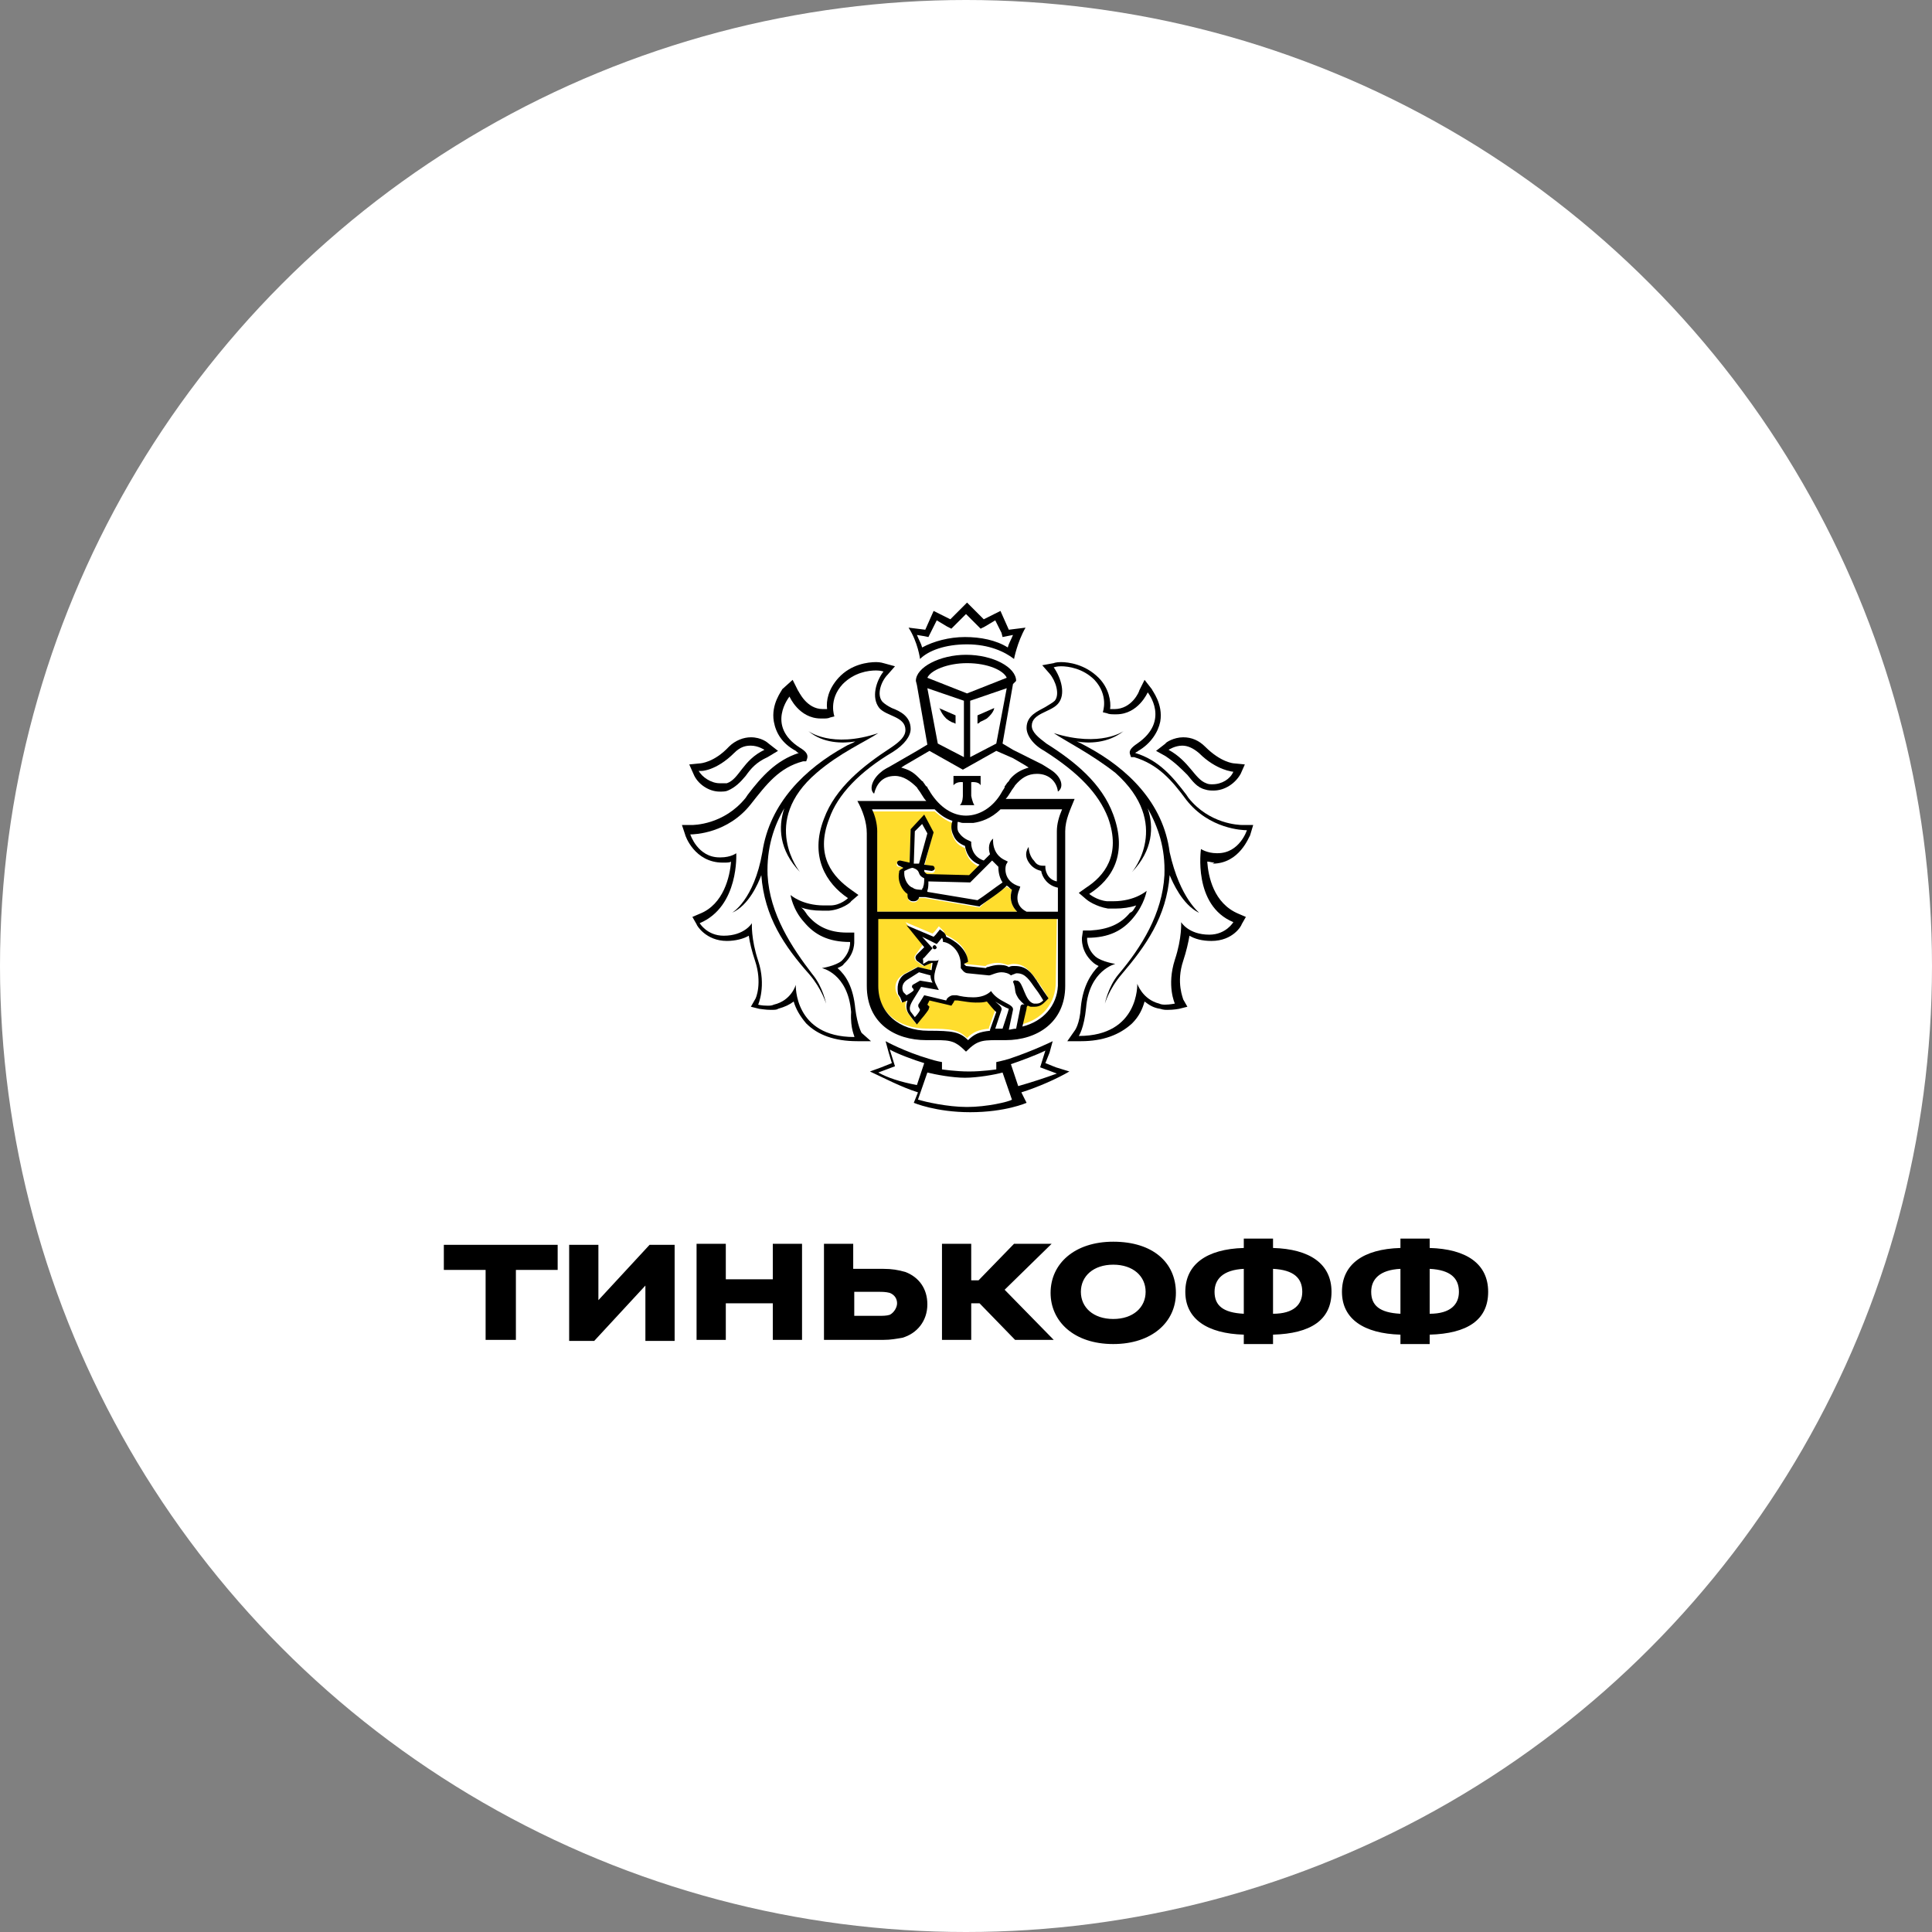 <?xml version="1.0" encoding="utf-8"?>
<!-- Generator: Adobe Illustrator 22.1.0, SVG Export Plug-In . SVG Version: 6.00 Build 0)  -->
<svg version="1.1" id="Layer_1" xmlns="http://www.w3.org/2000/svg" xmlns:xlink="http://www.w3.org/1999/xlink" x="0px" y="0px"
	 viewBox="0 0 185 185" style="enable-background:new 0 0 185 185;" xml:space="preserve">
<rect x="0" y="0" width="185" height="185" fill="#808080" stroke="none"/>
<style type="text/css">
	.st0{fill:#FFFFFF;}
	.st1{fill:#FFDD2D;}
</style>
<circle class="st0" cx="92.5" cy="92.5" r="92.5"/>
<g>
	<path class="st0" d="M120.7,80.3l0.7-2.4l-2.5,0.1c-0.2,0-1.8,0-3.2-1.1c0.1,0,0.2,0,0.4,0c1.5,0,3-0.9,3.6-2.2l1-2.3
		c-1.3,0-2.5-0.2-2.5-0.2s-0.9-0.1-2.1-1.2c-0.8-0.8-1.8-1.2-2.9-1.2c-0.5,0-0.9,0.1-1.2,0.2c0.1-0.2,0.1-0.4,0.2-0.6
		c0.4-2.2-1.1-3.9-1.1-3.9l-1.9-2.3l-1.1,2.7c0,0-0.3,0.7-0.8,0.9c-0.2-0.7-0.6-1.7-1.4-2.5c-1.6-1.6-3.5-1.9-4.5-1.9
		c-0.5,0-0.7,0.1-0.8,0.1l-2.2,0.5c0.1-0.5,0.4-1.4,0.9-2.1l1.2-1.9l-3.2,0.4l-1-2.1l-2,1l-1.8-1.8L90.7,58l-2-1l-1,2.1l-3-0.4
		l1.2,2c0.5,0.7,0.7,1.7,0.9,2.1l-2.1-0.5h-0.1c-0.1,0-0.5-0.1-0.9-0.1c-1,0-2.9,0.3-4.5,1.9C78.4,65,78,66,77.8,66.7
		c-0.6-0.3-0.8-0.9-0.8-0.9l-1.1-2.7L74,65.4c-0.2,0.3-1.4,1.9-1,3.8c0,0.2,0.1,0.4,0.2,0.6c-0.4-0.1-0.7-0.2-1.2-0.2
		c-1,0-2.1,0.5-2.9,1.2C67.9,71.9,67,72,67,72s-1,0.2-2.6,0.2l1,2.3c0.6,1.3,2.1,2.2,3.6,2.2c0.1,0,0.2,0,0.4,0
		c-1.5,1-3,1.1-3.2,1.1l-2.5-0.1l0.7,2.4c0.4,1.2,1.7,3.3,4.1,3.5c-0.3,1.1-0.8,2.3-2.1,2.9l-1.9,0.7l1,1.8c0.6,0.9,2,2.1,3.9,2.1
		c0.4,0,0.8,0,1.2-0.1c0.1,0.5,0.2,0.8,0.4,1.3c0.6,1.7,0.1,2.9,0.1,2.9l-0.9,2l2.1,0.6c0,0,0.7,0.2,1.4,0.2c0.4,0,0.7,0,1-0.1
		c0.3-0.1,0.5-0.1,0.7-0.2c0.3,0.5,0.6,0.9,0.9,1.3c1.3,1.4,3.2,2.1,5.6,2.1l0,0h1.7l-3.6,1.5l2.7,1.3c0.9,0.5,2.1,1,3.3,1.5
		l-0.4,0.9l0.9,0.4c0.1,0,1.9,0.8,4.8,1c0,0,0.7,0,1.1,0c0.4,0,1.1,0,1.1,0c2.9-0.2,4.7-0.9,4.8-1l0.9-0.4l-0.4-0.9
		c1.2-0.5,2.4-1,3.4-1.5l2.6-1.3l-3.6-1.5h1.7c2.4,0,4.3-0.7,5.6-2.1c0.4-0.4,0.7-0.8,0.9-1.3c0.2,0.1,0.5,0.2,0.7,0.2
		c0.3,0.1,0.7,0.1,1,0.1c0.7,0,1.4-0.2,1.4-0.2l2.1-0.6l-0.9-1.9c0-0.1-0.6-1.2,0.1-3c0.2-0.5,0.3-0.8,0.4-1.3
		c0.4,0.1,0.8,0.1,1.2,0.1c2.4,0,3.6-1.7,3.9-2.1l1-1.8l-1.9-0.7c-1.3-0.6-1.9-1.8-2.1-2.9C119,83.5,120.4,81.5,120.7,80.3z
		 M87.1,63.6L87.1,63.6L87.1,63.6L87.1,63.6z"/>
	<path class="st0" d="M92.6,63.5c-2,0-3.5,0.7-3.8,1.4l3.8,1.5l3.8-1.5C96.1,64.2,94.6,63.5,92.6,63.5z"/>
	<path class="st0" d="M92.6,103.2L92.6,103.2L92.6,103.2L92.6,103.2L92.6,103.2c-1.3,0-3-0.3-3.7-0.5l-0.9,2.6
		c0.7,0.2,2.8,0.7,4.7,0.7c1.9,0,4-0.5,4.7-0.7l-0.9-2.6C95.5,103,93.8,103.2,92.6,103.2z"/>
	<path class="st0" d="M99.9,100.6c-0.7,0.4-2.3,1-3.3,1.3l0.7,2.1c1.4-0.4,2.6-0.8,3.6-1.3l-1.6-0.6L99.9,100.6z"/>
	<path class="st0" d="M85.2,100.6l0.5,1.6l-1.6,0.6c1,0.5,2.1,0.9,3.6,1.3l0.7-2.1C87.5,101.7,86,101,85.2,100.6z"/>
	<path class="st0" d="M92.6,61.1c1.5,0,3,0.4,4.1,1c0.1-0.4,0.3-0.7,0.5-1.2h-0.5L96.2,61l-0.2-0.4l-0.6-1.2l-1,0.6l-0.4,0.2
		l-0.3-0.3l-1.1-1.1l-1.1,1.1l-0.5,0.2l-0.4-0.2l-1-0.6l-0.6,1.2l-0.2,0.4l-0.5-0.1L88,60.7c0.2,0.5,0.4,0.8,0.5,1.2
		C89.6,61.4,91.1,61.1,92.6,61.1z"/>
	<path class="st0" d="M115.5,75c0.2,0.1,0.4,0.1,0.6,0.1c0.8,0,1.7-0.6,2-1.2c0,0-1.6-0.1-3.3-1.8c-0.6-0.6-1.1-0.7-1.6-0.7
		c-0.7,0-1.3,0.4-1.3,0.4C114,72.9,114.4,74.6,115.5,75z"/>
	<path class="st0" d="M68.9,75.1c0.2,0,0.4,0,0.6-0.1c1.1-0.4,1.6-2.1,3.6-3.2c0,0-0.6-0.4-1.3-0.4c-0.5,0-1,0.2-1.6,0.7
		C68.6,73.9,67,74,67,74C67.4,74.6,68.1,75.1,68.9,75.1z"/>
	<path class="st0" d="M116.1,81.9L116.1,81.9c2.2,0,2.9-2.2,2.9-2.2l0,0c-0.4,0-3.6-0.1-5.8-2.9c-1.5-1.9-2.7-3.5-5-4.1h-0.3
		l-0.1-0.3c-0.1-0.4,0.2-0.7,0.7-1c3.3-2.1,1-4.9,1-4.9s-0.9,2.1-3,2.1c-0.1,0-0.1,0-0.2,0c-0.3,0-0.5,0-0.7-0.1l-0.4-0.1
		c0,0,0.6-1.6-0.8-3.1c-1.1-1.1-2.4-1.3-3.2-1.3c-0.4,0-0.7,0.1-0.7,0.1c0.7,0.9,1.2,2.5,0.4,3.5c-0.7,0.8-2.5,0.8-2.5,2.1
		c0,0.6,0.5,1.1,1.4,1.7c2.6,1.7,5.3,3.8,6.4,6.8c1.4,3.6-0.2,6.2-2.3,7.6c0,0,0.7,0.7,1.7,0.7c0.2,0,0.4,0,0.6,0c2.1,0,3.2-1,3.2-1
		s-0.2,1.4-1.3,2.6c-1,1.2-2.3,1.9-4.4,1.9c0,0-0.1,0.9,0.8,1.8c0.6,0.5,1.9,0.7,1.9,0.7s-2.5,0.5-2.8,4.2c-0.2,2-0.7,2.7-0.7,2.7
		l0,0c5.8,0,5.6-5,5.6-5s0.4,1.5,2.1,1.9c0.2,0.1,0.4,0.1,0.6,0.1c0.6,0,0.9-0.1,0.9-0.1s-0.8-1.8,0-4.2c0.7-2.1,0.6-3.6,0.6-3.6
		s0.7,1.2,2.7,1.2l0,0c1.6,0,2.3-1.2,2.3-1.2c-3.8-1.6-3.5-6.7-3.5-6.7S115.1,81.9,116.1,81.9z M114.9,87.4
		c-1.6-0.7-2.5-2.8-2.8-3.6c-0.3,4-2.2,6.8-4.6,9.5c-1.2,1.4-1.6,2.8-1.6,2.8s0.2-1.6,1.3-2.8c2.1-2.6,4.2-5.8,4.4-9.5
		c0.1-2.6-0.6-4.7-1.6-6.4c0.6,1.8,0.5,4-1.5,6.1c0,0,3.9-4.8-1.6-9.5c-2.2-1.9-4.7-3-5.9-3.8c4.5,1.5,6.7-0.2,6.7-0.2
		c-1.4,1.2-3.3,1.2-4.5,1c0.3,0.2,0.7,0.3,1,0.5c3.8,2.1,7.2,5.4,7.9,10.1l0,0C113,86.1,114.9,87.4,114.9,87.4z"/>
	<path class="st0" d="M78.5,92.5c0,0,1.3-0.2,1.9-0.7c0.9-0.8,0.8-1.8,0.8-1.8c-2.1,0-3.4-0.7-4.4-1.9c-1.1-1.3-1.3-2.6-1.3-2.6
		s1.1,1,3.2,1c0.2,0,0.4,0,0.6,0c1-0.1,1.7-0.7,1.7-0.7c-2.2-1.4-3.7-3.8-2.3-7.6c1.1-3,3.7-5.1,6.4-6.8c0.8-0.6,1.4-1.1,1.4-1.7
		c0-1.2-1.8-1.3-2.5-2.1c-0.8-0.9-0.3-2.5,0.4-3.5c0,0-0.3-0.1-0.7-0.1c-0.7,0-2.1,0.2-3.2,1.3c-1.4,1.5-0.8,3.1-0.8,3.1l-0.4,0.1
		c-0.2,0.1-0.5,0.1-0.7,0.1c-0.1,0-0.1,0-0.2,0c-2.1,0-3-2.1-3-2.1s-2.2,2.7,1,4.9c0.6,0.4,0.8,0.7,0.7,1L77,72.7h-0.3
		c-2.3,0.7-3.6,2.2-5,4.1c-2.2,2.8-5.4,2.9-5.8,2.9l0,0c0,0,0.7,2.2,2.8,2.2h0.1c0.9,0,1.5-0.4,1.5-0.4s0.4,5.1-3.5,6.7
		c0,0,0.7,1.2,2.3,1.2l0,0c2,0,2.7-1.2,2.7-1.2s-0.1,1.5,0.6,3.6c0.8,2.5,0,4.2,0,4.2s0.5,0.1,0.9,0.1c0.2,0,0.4,0,0.6-0.1
		c1.6-0.4,2.1-1.9,2.1-1.9s-0.2,5,5.6,5l0,0c0,0-0.5-0.7-0.7-2.7C81,93,78.5,92.5,78.5,92.5z M77.5,93.3c-2.3-2.7-4.3-5.5-4.6-9.5
		c-0.3,0.7-1.2,2.8-2.8,3.6c0,0,2-1.2,2.9-5.8l0,0c0.6-4.7,4-8,7.9-10.1c0.4-0.2,0.7-0.4,1-0.5c-1.1,0.2-3,0.2-4.5-1
		c0,0,2.2,1.6,6.7,0.2c-1.2,0.8-3.6,2-5.9,3.8c-5.5,4.9-1.6,9.5-1.6,9.5c-2-2.1-2.1-4.3-1.5-6.1c-1,1.8-1.7,3.8-1.6,6.4
		c0.2,3.7,2.2,6.9,4.4,9.5c1,1.2,1.3,2.8,1.3,2.8S78.8,94.7,77.5,93.3z"/>
	<path class="st0" d="M88.3,74.5c0.1,0.1,0.2,0.2,0.3,0.3c0,0,0,0.1,0.1,0.1c0.1,0.1,0.2,0.2,0.3,0.4c0,0,0,0.1,0.1,0.1
		c0.1,0.2,0.2,0.3,0.3,0.5c0.8,1.4,2.1,2.2,3.4,2.2c1.2,0,2.5-0.8,3.4-2.2c0.1-0.2,0.2-0.3,0.3-0.5c0,0,0,0,0-0.1
		c0.1-0.1,0.2-0.3,0.3-0.4c0,0,0-0.1,0.1-0.1c0.1-0.1,0.2-0.2,0.3-0.4l0,0c0.5-0.5,0.9-0.7,1.6-0.9l-0.3-0.2l0,0l-1.2-0.7l-1.3-0.7
		l-3.2,1.8l0,0l0,0l-3.2-1.8l-1.2,0.7L87,73.2l0,0l-0.3,0.2C87.3,73.6,87.8,74,88.3,74.5C88.3,74.4,88.3,74.5,88.3,74.5z M91.3,74.3
		h1.4h1.4v0.9c-0.3-0.4-0.9-0.3-0.9-0.3v1.3c0,0,0,0.7,0.3,0.9h-0.7h-0.7c0.3-0.3,0.3-0.9,0.3-0.9v-1.3c0,0-0.7-0.1-0.9,0.3v-0.9
		H91.3z"/>
	<path class="st0" d="M92.3,72.5v-5.4l-3.5-1.2l0.9,5.2L92.3,72.5z M91.6,68.4v0.8l-0.2-0.1c0,0-0.3-0.1-0.7-0.4
		c-0.7-0.6-0.7-1-0.7-1L91.6,68.4z"/>
	<path class="st0" d="M95.4,71.2l0.9-5.2l-3.5,1.2v5.4L95.4,71.2z M93.6,68.4l1.6-0.7c0,0,0,0.5-0.7,1c-0.5,0.4-0.7,0.4-0.7,0.4
		l-0.2,0.1V68.4L93.6,68.4z"/>
	<path class="st0" d="M87.4,85.1c0.4,0.1,0.7,0.2,0.9,0.2v-0.1c0-0.1,0-0.1,0.1-0.2c0.1-0.3,0.1-0.7,0.1-0.8
		c-0.2-0.1-0.4-0.3-0.5-0.5c-0.1-0.3-0.3-0.4-0.6-0.4c-0.4,0-0.7,0.2-0.8,0.3C86.4,84.3,87,84.9,87.4,85.1z"/>
	<path class="st0" d="M95,82.2c-0.7,0.7-1.9,2-2,2L93,84.3l-4-0.1c0,0.4-0.1,0.7-0.1,0.9v0.1l4.8,0.8c0.5-0.4,1.9-1.3,2.4-1.7
		c-0.4-0.6-0.5-1.2-0.4-1.7C95.4,82.6,95.2,82.4,95,82.2z"/>
	<path class="st0" d="M95.6,77.5c-0.9,0.9-1.8,1.2-2.6,1.3c-0.2,0-0.3,0-0.5,0l0,0l0,0c-0.2,0-0.3,0-0.5,0c-0.1,0-0.3,0-0.5-0.1
		c-0.1,0.2-0.1,0.7,0.1,1s0.5,0.7,1,0.8l0.2,0.1v0.2c0,0.1,0,1.2,1.3,1.5c0.2-0.2,0.4-0.4,0.6-0.6c-0.3-0.6-0.1-1.2,0.3-1.5
		c0,0.1-0.2,1.6,1,2.1l0.2,0.1l-0.1,0.2c0,0.1-0.5,1.5,1,2.1l0.3,0.1l-0.1,0.3c0,0.1-0.7,1.4,0.7,2.1h3v-2.3c-1-0.1-1.5-0.9-1.6-1.6
		c-0.5-0.1-0.8-0.3-1.1-0.7c-0.7-0.8-0.1-1.6-0.1-1.6s0,0.8,0.5,1.3c0.3,0.3,0.6,0.4,0.9,0.5h0.2v0.2c0,0.1,0.1,1.1,1.1,1.3v-4.8
		c0-0.7,0.2-1.5,0.5-2.1H95.6L95.6,77.5z"/>
	<path class="st0" d="M87.6,79.6l-0.1,3.1l0.4,0.1l0.8-2.9l-0.5-0.9L87.6,79.6z"/>
	<path class="st0" d="M97,93.6C97.1,93.6,97.1,93.6,97,93.6c0.7,0.2,0.7,2.1,1.7,2.2c0.1,0,0.2,0,0.3,0c0.3,0,0.5-0.1,0.6-0.3
		c0,0-0.5-0.7-0.8-1.2C98.2,93.7,97.8,93,97,93c0,0,0,0-0.1,0c-0.3,0-0.5,0.2-0.5,0.2c-0.4-0.2-0.7-0.3-0.9-0.3
		c-0.6,0-0.9,0.3-1.2,0.3l0,0l-2-0.2c-0.3,0-0.6-0.4-0.7-0.5v-0.1c0-0.1,0-0.1,0-0.2C91.6,90.6,90.4,90,90,90c0,0,0.1-0.3-0.1-0.4
		l-0.5,0.6L88,89.5l1,1.1l-0.7,0.8c-0.1,0.1-0.1,0.3-0.1,0.3l0.4,0.3l0.5-0.3h0.1c0.1,0,0.3,0,0.5,0s0.4,0,0.4-0.2
		c-0.1,0.6-0.6,1.6-0.3,2.4l0.3,0.6l-1.7-0.3l-0.8,1.3c-0.3,0.5-0.3,0.9-0.1,1.2l0.3,0.4c0,0,0.4-0.5,0.6-0.7l-0.1-0.2
		c-0.1-0.1-0.1-0.3,0-0.4l0.5-0.8l2.1,0.5l0.1-0.2c0.1-0.2,0.4-0.3,0.6-0.3c0.1,0,0.2,0,0.3,0c0.4,0.1,1,0.2,1.6,0.2
		c0.7,0,1.3-0.1,1.7-0.6c0.7,1.1,2.2,1.2,2.1,1.8l-0.4,1.9c0.3,0,0.5,0,0.7-0.1l0.4-2c0-0.2,0.1-0.5,0.1-0.5
		c-0.2-0.2-0.5-0.5-0.7-0.8c-0.3-0.5-0.1-0.7-0.4-1.4C96.8,93.8,96.8,93.6,97,93.6z M89.4,90.9c-0.1,0-0.2-0.1-0.2-0.2
		c0-0.1,0.1-0.2,0.2-0.2c0.1,0,0.2,0.1,0.2,0.2C89.6,90.8,89.5,90.9,89.4,90.9z"/>
	<path class="st0" d="M86.7,95.4c0,0,0.7-0.3,0.7-0.5l-0.1-0.3c-0.1-0.2-0.1-0.3,0.1-0.4l0.7-0.5l1.2,0.2c0,0-0.2-0.3-0.2-0.7
		l-1.1-0.3L87,93.7c-0.5,0.4-0.5,0.9-0.4,1.2L86.7,95.4z"/>
	<path class="st0" d="M95.2,98.5c0.2,0,0.5,0,0.7,0c0,0,0.7-1.8,0.7-1.9c-0.4-0.2-1-0.6-1.3-0.7c0.2,0.3,0.7,0.6,0.6,0.8L95.2,98.5z
		"/>
	<path class="st1" d="M101.2,87.8H84v6.4c0,2.6,1.9,4.3,4.8,4.3c2.3,0,3,0.1,3.8,0.9c0.6-0.6,1.1-0.8,2.1-0.9v-0.1l0.6-1.7l-0.9-1
		c-0.4,0.1-0.7,0.1-1.1,0.1c-0.5,0-1.1-0.1-1.7-0.2c-0.1,0-0.1,0-0.2,0c-0.1,0-0.1,0-0.1,0l-0.2,0.2l-0.2,0.3h-0.4l-1.7-0.4
		l-0.2,0.4l0,0l0.2,0.2l-0.1,0.3c-0.1,0.4-0.6,0.8-0.7,0.9L87.7,98l-0.4-0.5l-0.3-0.4c-0.3-0.4-0.4-0.8-0.2-1.4l0,0l-0.5,0.3
		l-0.2-0.5l-0.2-0.3c-0.3-0.6-0.2-1.4,0.6-1.9l1.3-0.7l1.3,0.3c0-0.1,0.1-0.6,0.1-0.7h-0.1l-0.7,0.3l-0.7-0.5c0,0-0.3-0.3,0-0.6
		l0.7-1l-1.7-2.1l2.6,1.1l0.2-0.2l0.4-0.5l0.4,0.4c0.1,0.1,0.2,0.3,0.2,0.4c0.7,0.3,2.1,1.1,2.1,2.4l-0.4,0.2l0,0
		c0.1,0.1,0.2,0.2,0.2,0.2l1.9,0.2c0.1,0,0.1,0,0.2-0.1c0.3-0.1,0.6-0.2,1-0.2c0.4,0,0.7,0.1,1,0.2c0.1,0,0.3-0.1,0.5-0.1h0.1
		c1,0,1.5,0.7,2,1.3c0.1,0.1,0.1,0.2,0.2,0.3c0.4,0.5,0.8,1.2,0.8,1.2l0.2,0.3l-0.3,0.3c-0.2,0.2-0.5,0.5-1,0.5c-0.1,0-0.2,0-0.4,0
		c-0.1,0-0.2-0.1-0.3-0.1c0,0.1,0,0.2-0.1,0.3l-0.4,1.7c2-0.5,3.3-2,3.3-4.1L101.2,87.8z"/>
	<path class="st1" d="M84,87.3h13.4c-0.7-0.7-0.7-1.6-0.5-2.1c-0.2-0.1-0.4-0.2-0.5-0.3c-0.6,0.4-2.1,1.5-2.5,1.9l-0.1,0.1l-5.2-0.9
		h-0.1c-0.1,0-0.3,0-0.5,0c-0.1,0.3-0.3,0.4-0.5,0.4h-0.1c-0.1,0-0.3-0.1-0.4-0.2C87,86,87,85.8,87,85.7v-0.1
		c-0.6-0.4-1-1.2-0.8-2.1v-0.1l0.1-0.1c0,0,0.1-0.1,0.3-0.2L86.1,83c-0.2,0-0.3-0.2-0.2-0.3c0-0.2,0.2-0.3,0.3-0.2l0.9,0.2l0.1-3.2
		l1.3-1.4l0.8,1.8L88.5,83l0.8,0.1c0.2,0,0.3,0.2,0.2,0.3c0,0.1-0.1,0.2-0.3,0.2l0,0l-0.7-0.1c0,0,0,0,0,0.1
		c0.1,0.2,0.2,0.3,0.3,0.3l4,0.1c0.2-0.2,0.6-0.6,1-1c-1-0.4-1.3-1.2-1.4-1.8c-0.6-0.2-0.9-0.6-1.1-1c-0.3-0.6-0.2-1.1-0.1-1.4
		c-0.6-0.2-1.1-0.6-1.7-1.1h-6c0.3,0.7,0.5,1.4,0.5,2.1L84,87.3L84,87.3z"/>
	<path d="M89.5,90.5c-0.1,0-0.2,0.1-0.2,0.2c0,0.1,0.1,0.2,0.2,0.2c0.1,0,0.2-0.1,0.2-0.2C89.6,90.6,89.6,90.5,89.5,90.5z"/>
	<path d="M101.1,102.2l-1-0.4l0.4-1l0.3-1.1c0,0-1.8,0.9-4.2,1.7c-0.7,0.2-1.2,0.3-1.2,0.3v0.7c0,0-1.3,0.2-2.6,0.2l0,0l0,0l0,0l0,0
		c-1.3,0-2.6-0.2-2.6-0.2v-0.7c0,0-0.6-0.1-1.2-0.3c-2.4-0.7-4.2-1.7-4.2-1.7l0.3,1.1l0.3,1l-1,0.4l-1.1,0.4c1.3,0.6,3,1.5,4.6,2
		l-0.4,1c0,0,2.1,0.9,5.4,0.9l0,0l0,0l0,0l0,0l0,0l0,0c3.4,0,5.4-0.9,5.4-0.9l-0.5-1c1.6-0.5,3.4-1.3,4.6-2L101.1,102.2z
		 M84.1,102.7l1.6-0.6l-0.5-1.6c0.7,0.4,2.3,1,3.3,1.3l-0.7,2.1C86.2,103.6,85,103.2,84.1,102.7z M92.6,106c-1.9,0-4-0.5-4.7-0.7
		l0.9-2.6c0.8,0.2,2.4,0.5,3.6,0.5l0,0l0,0l0,0l0,0c1.2,0,2.9-0.3,3.6-0.5l0.9,2.6C96.6,105.5,94.5,106,92.6,106z M97.5,104
		l-0.7-2.1c0.9-0.3,2.5-0.9,3.3-1.3l-0.5,1.6l1.6,0.6C100.1,103.2,98.9,103.6,97.5,104z"/>
	<path d="M92.6,61.7c2.1,0,3.6,0.7,4.5,1.4c0,0,0.3-1.6,1.1-3l-1.6,0.2l-0.8-1.8l-1.6,0.8l-1.6-1.6L91,59.3l-1.6-0.8l-0.8,1.8
		L87,60.1c0.9,1.4,1.1,3,1.1,3C88.9,62.3,90.5,61.7,92.6,61.7z M88.4,60.9l0.5,0.1l0.2-0.4l0.6-1.2l1,0.6l0.4,0.2l0.3-0.3l1.1-1.1
		l1.1,1.1l0.3,0.3l0.4-0.2l1-0.6l0.6,1.2L96,61l0.5-0.1l0.5-0.1c-0.2,0.5-0.4,0.8-0.5,1.2c-1.1-0.7-2.6-1-4.1-1s-3,0.4-4.1,1
		c-0.1-0.4-0.3-0.7-0.5-1.2L88.4,60.9z"/>
	<path d="M116.1,82.7c2.6,0,3.5-2.6,3.6-2.7L120,79H119l0,0c-0.4,0-3.2-0.1-5.2-2.6l-0.2-0.3c-1.3-1.7-2.6-3.3-4.9-4
		c0.1-0.1,0.2-0.1,0.3-0.2c1.2-0.7,1.9-1.8,2.1-2.8c0.3-1.7-0.8-3-0.8-3.1l-0.7-0.9l-0.5,1c0,0.1-0.7,1.8-2.4,1.8h-0.1
		c-0.1,0-0.2,0-0.3,0c0.1-0.7-0.1-2-1.1-3c-1.3-1.3-2.9-1.5-3.6-1.5c-0.5,0-0.7,0.1-0.7,0.1l-1.1,0.2l0.7,0.8c0.6,0.7,1,2,0.5,2.6
		c-0.2,0.2-0.6,0.4-0.9,0.6c-0.7,0.4-1.8,0.8-1.8,2c0,0.7,0.6,1.6,1.7,2.2c3.3,2.1,5.2,4.1,6.1,6.4c1.3,3.6-0.4,5.6-2.1,6.7
		l-0.7,0.5l0.7,0.6c0.1,0.1,0.9,0.7,2.1,0.9c0.2,0,0.5,0,0.7,0c0.7,0,1.4-0.1,2-0.3c-0.2,0.3-0.3,0.6-0.6,0.7
		c-0.9,1.1-2.1,1.6-3.8,1.7h-0.7l-0.1,0.7c0,0.1-0.1,1.3,1,2.3c0.2,0.2,0.4,0.3,0.6,0.4c-0.7,0.7-1.5,1.9-1.7,3.9
		c-0.1,1.7-0.6,2.3-0.6,2.3l-0.7,1h1.3c2.1,0,3.7-0.6,4.9-1.7c0.7-0.7,1-1.4,1.2-2.1c0.4,0.3,0.8,0.6,1.5,0.7
		c0.3,0.1,0.5,0.1,0.7,0.1c0.6,0,1.1-0.1,1.1-0.1l0.8-0.2l-0.4-0.7c0-0.1-0.7-1.6,0-3.7c0.3-0.9,0.5-1.8,0.6-2.4
		c0.5,0.3,1.2,0.5,2.1,0.5c2.1,0,2.9-1.5,2.9-1.6l0.4-0.7l-0.7-0.3c-2.4-1-2.9-3.6-3-5c0.2,0,0.5,0.1,0.7,0.1L116.1,82.7L116.1,82.7
		z M118.1,88.3c0,0-0.7,1.2-2.3,1.2l0,0c-2,0-2.7-1.2-2.7-1.2s0.1,1.5-0.6,3.6c-0.8,2.5,0,4.2,0,4.2s-0.5,0.1-0.9,0.1
		c-0.2,0-0.4,0-0.6-0.1c-1.6-0.4-2.1-1.9-2.1-1.9s0.2,5-5.6,5l0,0c0,0,0.5-0.7,0.7-2.7c0.3-3.6,2.8-4.2,2.8-4.2s-1.3-0.2-1.9-0.7
		c-0.9-0.8-0.8-1.8-0.8-1.8c2.1,0,3.4-0.7,4.4-1.9c1.1-1.3,1.3-2.6,1.3-2.6s-1.1,1-3.2,1c-0.2,0-0.4,0-0.6,0c-1-0.1-1.7-0.7-1.7-0.7
		c2.2-1.4,3.7-3.8,2.3-7.6c-1.1-3-3.7-5.1-6.4-6.8c-0.8-0.6-1.4-1.1-1.4-1.7c0-1.2,1.8-1.3,2.5-2.1c0.8-0.9,0.3-2.5-0.4-3.5
		c0,0,0.3-0.1,0.7-0.1c0.7,0,2.1,0.2,3.2,1.3c1.4,1.5,0.8,3.1,0.8,3.1l0.4,0.1c0.2,0.1,0.5,0.1,0.7,0.1c0.1,0,0.1,0,0.2,0
		c2.1,0,3-2.1,3-2.1s2.2,2.7-1,4.9c-0.6,0.4-0.8,0.7-0.7,1l0.1,0.3h0.3c2.3,0.7,3.6,2.2,5,4.1c2.2,2.8,5.4,2.9,5.8,2.9l0,0
		c0,0-0.7,2.2-2.8,2.2h-0.1c-0.9,0-1.5-0.4-1.5-0.4S114.2,86.7,118.1,88.3z"/>
	<path d="M111.6,72.4c0.9,0.6,1.5,1.2,2.1,1.8c0.5,0.6,0.9,1.2,1.7,1.4c0.3,0.1,0.6,0.1,0.8,0.1c1.1,0,2.1-0.7,2.6-1.6l0.4-0.9
		l-1-0.1c-0.1,0-1.3-0.1-2.8-1.6c-0.6-0.6-1.3-0.9-2.1-0.9c-0.9,0-1.7,0.5-1.7,0.6l-0.9,0.7L111.6,72.4z M113.2,71.4
		c0.5,0,1,0.2,1.6,0.7c1.7,1.7,3.3,1.8,3.3,1.8c-0.3,0.7-1.1,1.2-2,1.2c-0.2,0-0.4,0-0.6-0.1c-1.1-0.4-1.6-2.1-3.6-3.2
		C111.9,71.8,112.5,71.4,113.2,71.4z"/>
	<path d="M112,81.6L112,81.6c-0.6-4.7-4-8-7.9-10.1c-0.4-0.2-0.7-0.4-1-0.5c1.1,0.2,3,0.2,4.5-1c0,0-2.2,1.6-6.7,0.2
		c1.2,0.8,3.6,2,5.9,3.8c5.5,4.9,1.6,9.5,1.6,9.5c2-2.1,2.1-4.3,1.5-6.1c1,1.8,1.7,3.8,1.6,6.4c-0.2,3.7-2.2,6.9-4.4,9.5
		c-1,1.2-1.3,2.8-1.3,2.8s0.4-1.4,1.6-2.8c2.3-2.7,4.3-5.5,4.6-9.5c0.3,0.7,1.2,2.8,2.8,3.6C114.9,87.4,113,86.1,112,81.6z"/>
	<path d="M82.5,98.9c0,0-0.4-0.7-0.6-2.3c-0.2-2.1-0.9-3.2-1.7-3.9c0.2-0.1,0.5-0.2,0.6-0.4c1.1-1,1-2.1,1-2.3v-0.7h-0.7
		c-1.7,0-2.9-0.6-3.8-1.7c-0.2-0.3-0.4-0.6-0.6-0.7c0.6,0.2,1.2,0.3,2,0.3c0.2,0,0.5,0,0.7,0c1.2-0.1,2.1-0.8,2.1-0.9l0.7-0.6
		l-0.7-0.5C79.8,84,78,82,79.4,78.4c0.8-2.3,2.9-4.5,6.1-6.4c1.1-0.7,1.7-1.5,1.7-2.2c0-1.2-1-1.7-1.8-2c-0.4-0.2-0.7-0.4-0.9-0.6
		c-0.6-0.7-0.1-2,0.5-2.6l0.7-0.8l-1.1-0.3c0,0-0.3-0.1-0.7-0.1c-0.8,0-2.4,0.2-3.6,1.5c-1,1.1-1.2,2.2-1.1,3c-0.1,0-0.2,0-0.3,0
		h-0.1c-1.6,0-2.3-1.7-2.4-1.8l-0.5-1L74.9,66c0,0.1-1.1,1.4-0.8,3.1c0.2,1.1,0.8,2.1,2.1,2.8c0.1,0.1,0.2,0.2,0.3,0.2
		c-2.2,0.7-3.6,2.3-4.9,4l-0.2,0.3c-2.1,2.6-5,2.6-5.2,2.6h-0.9l0.3,0.9c0,0.1,0.9,2.7,3.6,2.7h0.1c0.3,0,0.6,0,0.7-0.1
		c-0.1,1.4-0.7,4.1-3,5l-0.7,0.3l0.4,0.7c0,0.1,0.9,1.6,2.9,1.6c0.8,0,1.6-0.2,2.1-0.5c0.1,0.7,0.3,1.5,0.6,2.4
		c0.7,2.1,0.1,3.6,0,3.7l-0.4,0.7l0.8,0.2c0.1,0,0.6,0.1,1.1,0.1c0.3,0,0.6,0,0.7-0.1c0.7-0.2,1.1-0.4,1.5-0.7
		c0.2,0.7,0.6,1.4,1.2,2.1c1.1,1.1,2.7,1.7,4.9,1.7h1.3L82.5,98.9z M81.8,99.3c-5.8,0-5.6-5-5.6-5s-0.4,1.5-2.1,1.9
		c-0.2,0.1-0.4,0.1-0.6,0.1c-0.6,0-0.9-0.1-0.9-0.1s0.8-1.8,0-4.2c-0.7-2.1-0.6-3.6-0.6-3.6s-0.7,1.2-2.7,1.2l0,0
		c-1.6,0-2.3-1.2-2.3-1.2c3.8-1.6,3.5-6.7,3.5-6.7s-0.5,0.4-1.5,0.4h-0.1c-2.1,0-2.8-2.2-2.8-2.2l0,0c0.4,0,3.6-0.1,5.8-2.9
		c1.5-1.9,2.7-3.5,5-4.1h0.3l0.1-0.3c0.1-0.4-0.2-0.7-0.7-1c-3.3-2.1-1-4.9-1-4.9s0.9,2.1,3,2.1c0.1,0,0.1,0,0.2,0
		c0.3,0,0.5,0,0.7-0.1l0.4-0.1c0,0-0.6-1.6,0.8-3.1c1.1-1.1,2.4-1.3,3.2-1.3c0.4,0,0.7,0.1,0.7,0.1c-0.7,0.9-1.2,2.5-0.4,3.5
		c0.7,0.8,2.5,0.8,2.5,2.1c0,0.6-0.5,1.1-1.4,1.7c-2.6,1.7-5.3,3.8-6.4,6.8c-1.4,3.6,0.2,6.2,2.3,7.6c0,0-0.7,0.7-1.7,0.7
		c-0.2,0-0.4,0-0.6,0c-2.1,0-3.2-1-3.2-1s0.2,1.4,1.3,2.6c1,1.2,2.3,1.9,4.4,1.9c0,0,0.1,0.9-0.8,1.8c-0.6,0.5-1.9,0.7-1.9,0.7
		s2.5,0.5,2.8,4.2C81.4,98.6,81.9,99.3,81.8,99.3L81.8,99.3z"/>
	<path d="M68.9,75.8c0.3,0,0.6,0,0.8-0.1c0.7-0.3,1.2-0.8,1.7-1.4c0.5-0.7,1-1.3,2.1-1.8l1-0.6l-0.9-0.7c-0.1-0.1-0.7-0.6-1.7-0.6
		c-0.7,0-1.5,0.3-2.1,0.9c-1.4,1.5-2.7,1.6-2.8,1.6l-1,0.1l0.4,0.9C66.8,75.1,67.9,75.8,68.9,75.8z M70.3,72.1
		c0.6-0.6,1.1-0.7,1.6-0.7c0.7,0,1.3,0.4,1.3,0.4c-2.1,1-2.4,2.8-3.6,3.2C69.3,75,69.1,75,68.9,75c-0.8,0-1.7-0.6-2-1.2
		C67.1,73.9,68.6,73.8,70.3,72.1z"/>
	<path d="M73.5,83.8c-0.1-2.6,0.6-4.7,1.6-6.4c-0.6,1.8-0.5,4,1.5,6.1c0,0-3.9-4.8,1.6-9.5c2.2-1.9,4.7-3,5.9-3.8
		c-4.5,1.5-6.7-0.2-6.7-0.2c1.4,1.2,3.3,1.2,4.5,1c-0.3,0.2-0.7,0.3-1,0.5c-3.8,2.1-7.2,5.4-7.9,10.1l0,0c-0.8,4.6-2.9,5.8-2.9,5.8
		c1.6-0.7,2.5-2.8,2.8-3.6c0.3,4,2.2,6.8,4.6,9.5c1.2,1.4,1.6,2.8,1.6,2.8s-0.3-1.6-1.3-2.8C75.8,90.7,73.7,87.5,73.5,83.8z"/>
	<path d="M91.3,74.3v0.9c0.3-0.4,0.9-0.3,0.9-0.3v1.3c0,0,0,0.7-0.3,0.9h0.7h0.7c-0.2-0.3-0.3-0.9-0.3-0.9v-1.3c0,0,0.7-0.1,0.9,0.3
		v-0.9h-1.4H91.3z"/>
	<path d="M90.6,68.8c0.5,0.4,0.7,0.4,0.7,0.4l0.2,0.1v-0.8l-1.6-0.7C90,67.7,90,68.2,90.6,68.8z"/>
	<path d="M94.5,68.8c0.7-0.6,0.7-1,0.7-1l-1.6,0.7v0.8l0.2-0.1C93.8,69.1,94,69.1,94.5,68.8z"/>
	<path d="M97.3,65.2c0-1.3-2.2-2.5-4.8-2.5l0,0l0,0l0,0c-2.5,0-4.8,1.2-4.8,2.5l0.1,0.4l1,5.7l-1,0.6l-2.6,1.5l0,0
		c0,0-0.6,0.3-0.8,0.5c-0.9,0.7-1.2,1.7-0.7,2.1c0.2-0.8,0.7-1.7,2-1.7c0.8,0,1.5,0.5,2.1,1.1c0.1,0.2,0.3,0.4,0.4,0.6
		c0.2,0.3,0.3,0.5,0.5,0.7h-6.6c0.5,0.9,0.9,2,0.9,3.1v14.6c0,3.6,2.7,5.2,5.7,5.2c2.2,0,2.6-0.1,3.8,1.1c1.2-1.2,1.6-1.1,3.8-1.1
		c3,0,5.7-1.7,5.7-5.2V79.6c0-1.1,0.5-2.1,0.9-3.1h-6.6c0.2-0.2,0.3-0.4,0.5-0.7c0.1-0.2,0.3-0.4,0.4-0.6c0.6-0.7,1.2-1.1,2.1-1.1
		c1.2,0,1.9,0.8,2,1.7c0.6-0.4,0.4-1.4-0.7-2.1c-0.3-0.2-0.8-0.5-0.8-0.5l0,0L97,71.8l-1-0.6l1-5.7L97.3,65.2z M88.8,65.9l3.5,1.2
		v5.4l-2.5-1.3L88.8,65.9z M89.5,77.5c0.6,0.6,1.1,0.9,1.7,1.1c-0.1,0.3-0.2,0.8,0.1,1.4c0.2,0.5,0.6,0.8,1.1,1
		c0.1,0.6,0.4,1.4,1.4,1.8c-0.5,0.5-0.8,0.8-1,1l-4-0.1c-0.1,0-0.3-0.2-0.3-0.3c0,0,0,0,0-0.1l0.7,0.1l0,0c0.1,0,0.3-0.1,0.3-0.2
		c0-0.2-0.1-0.3-0.2-0.3l-0.8-0.1l0.9-3.1L88.5,78l-1.3,1.4l-0.1,3.2l-0.9-0.2c-0.2,0-0.3,0.1-0.3,0.2c0,0.1,0.1,0.3,0.2,0.3
		l0.4,0.2c-0.1,0.1-0.2,0.1-0.3,0.2l-0.1,0.1v0.1c-0.2,0.9,0.3,1.8,0.8,2.1v0.1c0,0.1,0,0.3,0.1,0.4c0.1,0.1,0.2,0.2,0.4,0.2h0.1
		c0.3,0,0.5-0.2,0.5-0.4c0.2,0,0.4,0,0.5,0h0.1l5.2,0.9l0.1-0.1c0.4-0.3,2.1-1.4,2.5-1.9c0.2,0.1,0.3,0.3,0.5,0.4
		c-0.2,0.6-0.2,1.4,0.5,2.1H84v-7.7c0-0.7-0.2-1.5-0.5-2.1L89.5,77.5L89.5,77.5z M96,84.5c-0.6,0.4-1.9,1.4-2.4,1.7l-4.8-0.8v-0.1
		c0.1-0.3,0.1-0.6,0.1-0.9l4,0.1l0.1-0.1c0.1-0.1,1.3-1.3,2-2c0.2,0.2,0.4,0.4,0.6,0.6C95.6,83.2,95.6,83.9,96,84.5z M88,83.6
		c0.1,0.3,0.3,0.4,0.5,0.5c0,0.2,0,0.6-0.1,0.8c0,0.1,0,0.1-0.1,0.2v0.1c-0.2,0-0.7,0-0.9-0.2c-0.4-0.1-0.9-0.8-0.8-1.6
		c0.2-0.1,0.6-0.3,0.8-0.3C87.7,83.2,87.9,83.3,88,83.6z M87.5,82.7l0.1-3.1l0.7-0.7l0.5,0.9l-0.8,2.9L87.5,82.7z M96,98.5
		c-0.3,0-0.5,0-0.7,0l0.6-1.8c0.1-0.3-0.4-0.6-0.6-0.8c0.3,0.2,1,0.6,1.3,0.7C96.6,96.7,96,98.5,96,98.5z M97.7,96.5l-0.4,2
		c-0.3,0-0.5,0.1-0.7,0.1l0.4-1.9c0.1-0.6-1.4-0.7-2.1-1.8c-0.4,0.4-1,0.6-1.7,0.6c-0.7,0-1.2-0.1-1.6-0.2c-0.1,0-0.2,0-0.3,0
		c-0.2,0-0.4,0.1-0.6,0.3l-0.1,0.2l-2.1-0.5l-0.5,0.8c-0.1,0.1-0.1,0.3,0,0.4l0.1,0.2c-0.1,0.3-0.5,0.7-0.5,0.7l-0.3-0.4
		c-0.3-0.3-0.2-0.7,0.1-1.2l0.8-1.3l1.7,0.3l-0.3-0.6c-0.4-0.8,0.2-1.8,0.3-2.4c0,0.2-0.2,0.2-0.4,0.2c-0.2,0-0.4,0-0.5,0
		c-0.1,0-0.1,0-0.1,0l-0.5,0.3L88.4,92c0-0.1-0.1-0.2,0.1-0.3l0.8-0.9l-1-1.1l1.4,0.7l0.5-0.6c0.1,0.1,0.1,0.4,0.1,0.4
		c0.5,0,1.7,0.7,1.7,2.2c0,0.1,0,0.1,0,0.2c0,0,0,0,0,0.1c0.1,0.1,0.3,0.5,0.7,0.5l2,0.2l0,0c0.2,0,0.7-0.3,1.2-0.3
		c0.3,0,0.7,0.1,0.9,0.3c0,0,0.2-0.1,0.5-0.2c0,0,0,0,0.1,0c0.8,0,1.2,0.7,1.7,1.4c0.4,0.5,0.8,1.2,0.8,1.2
		c-0.2,0.2-0.4,0.3-0.6,0.3c-0.1,0-0.2,0-0.3,0c-0.9-0.2-1-2.1-1.6-2.2h-0.1C97.1,93.8,97,94,97,94c0.3,0.7,0.1,0.9,0.4,1.4
		c0.2,0.4,0.6,0.7,0.7,0.8C97.8,96.1,97.7,96.3,97.7,96.5z M87.4,94.6l0.1,0.2c-0.1,0.2-0.7,0.5-0.7,0.5L86.5,95
		c-0.2-0.4-0.1-0.9,0.4-1.2l1.1-0.7l1.1,0.3c0,0.4,0.2,0.7,0.2,0.7l-1.2-0.2l-0.7,0.4C87.3,94.4,87.3,94.6,87.4,94.6z M97.9,98.3
		l0.4-1.7c0-0.1,0-0.2,0.1-0.3c0.1,0,0.2,0.1,0.3,0.1s0.3,0,0.4,0c0.5,0,0.8-0.3,1-0.5l0.3-0.3l-0.2-0.3c0,0-0.5-0.7-0.8-1.2
		c-0.1-0.1-0.1-0.2-0.2-0.3c-0.4-0.6-0.9-1.3-2-1.3h-0.1c-0.2,0-0.3,0-0.5,0.1c-0.3-0.2-0.7-0.2-1-0.2s-0.7,0.1-1,0.2
		c-0.1,0-0.1,0-0.2,0.1l-1.9-0.2c0,0-0.1-0.1-0.2-0.2l0,0l0.4-0.2c-0.1-1.3-1.4-2.1-2.1-2.4c0-0.1-0.1-0.3-0.2-0.4L90,89l-0.4,0.5
		l-0.2,0.2l-2.6-1.1l1.7,2.1l-0.7,0.7c-0.3,0.3,0,0.6,0,0.6l0.7,0.5l0.7-0.3h0.1c0,0.1-0.1,0.6-0.1,0.7l-1.3-0.3l-1.3,0.7
		c-0.7,0.5-0.7,1.3-0.6,1.9l0.2,0.3l0.2,0.5l0.5-0.2l0,0c-0.2,0.6-0.1,1,0.2,1.4l0.3,0.4l0.4,0.5l0.4-0.5c0.1-0.1,0.5-0.6,0.7-0.9
		l0.1-0.3l-0.2-0.2l0,0l0.2-0.4l1.7,0.4l0.4,0.1l0.2-0.3l0.1-0.2c0,0,0,0,0.1,0c0.1,0,0.1,0,0.2,0c0.7,0.1,1.2,0.2,1.7,0.2
		c0.5,0,0.7,0,1.1-0.1c0,0,0.8,1,0.9,1l-0.6,1.7v0.1c-1,0.1-1.5,0.3-2.1,0.9c-0.8-0.8-1.5-0.9-3.8-0.9c-2.8,0-4.8-1.7-4.8-4.3v-6.4
		h17.2v6.4C101.2,96.3,99.9,97.8,97.9,98.3z M101.7,77.5c-0.3,0.7-0.5,1.4-0.5,2.1v4.8c-1-0.2-1.1-1.2-1.1-1.3v-0.2h-0.2
		c-0.5,0-0.7-0.2-0.9-0.5c-0.5-0.5-0.5-1.3-0.5-1.3s-0.6,0.7,0.1,1.6c0.3,0.4,0.7,0.6,1.1,0.7c0.1,0.6,0.6,1.4,1.6,1.6v2.3h-3
		c-1.4-0.7-0.7-2.1-0.7-2.1l0.1-0.3l-0.3-0.1c-1.5-0.6-1.1-2.1-1-2.1l0.1-0.2l-0.2-0.1c-1.4-0.6-1.2-2.1-1.2-2.1
		c-0.4,0.3-0.5,0.9-0.3,1.5c-0.2,0.2-0.4,0.4-0.6,0.6C93,82,93,80.8,93,80.8v-0.2l-0.2-0.1c-0.5-0.2-0.8-0.5-1-0.8s-0.1-0.8-0.1-1
		c0.2,0,0.3,0.1,0.5,0.1s0.3,0,0.5,0l0,0l0,0c0.2,0,0.3,0,0.5,0c0.7-0.1,1.7-0.4,2.6-1.3H101.7L101.7,77.5z M97,72.6l1.2,0.7l0,0
		l0.3,0.2c-0.7,0.2-1.2,0.5-1.6,0.9l0,0c-0.1,0.1-0.2,0.2-0.3,0.4c0,0,0,0-0.1,0.1c-0.1,0.1-0.2,0.3-0.3,0.4c0,0,0,0,0,0.1
		c-0.1,0.2-0.2,0.3-0.3,0.5c-0.8,1.4-2.1,2.2-3.4,2.2s-2.5-0.8-3.4-2.2c-0.1-0.2-0.2-0.3-0.3-0.5c0,0,0-0.1-0.1-0.1
		c-0.1-0.1-0.2-0.3-0.3-0.4c0,0,0-0.1-0.1-0.1c-0.1-0.1-0.2-0.2-0.3-0.3c0,0,0,0-0.1-0.1c-0.5-0.5-0.9-0.7-1.6-0.9l0.3-0.2l0,0
		l1.2-0.7l1.2-0.7l3.2,1.8l0,0l0,0l3.2-1.8L97,72.6z M95.4,71.2l-2.5,1.3v-5.4l3.5-1.2L95.4,71.2z M92.6,66.4l-3.8-1.5
		c0.3-0.7,1.9-1.4,3.8-1.4c2,0,3.5,0.7,3.8,1.4L92.6,66.4z"/>
	<path d="M49.4,128.3v-6.7h4v-2.4H42.5v2.4h4v6.7H49.4z M57.3,124.5v-5.3h-2.8v9.2h2.4l4.9-5.3v5.3h2.8v-9.2h-2.4L57.3,124.5z
		 M74,124.8v3.5h2.8v-9.2H74v3.4h-4.5v-3.4h-2.8v9.2h2.8v-3.5H74z M84.6,128.3c0.7,0,1.2-0.1,1.8-0.2c1.4-0.4,2.4-1.6,2.4-3.2
		c0-1.5-0.8-2.6-2.1-3.1c-0.7-0.2-1.3-0.3-2.1-0.3h-2.9v-2.4h-2.8v9.2H84.6z M84.1,123.7c0.4,0,0.7,0,1.1,0.1c0.5,0.2,0.7,0.6,0.7,1
		s-0.3,0.9-0.7,1.1c-0.3,0.1-0.7,0.1-1.1,0.1h-2.3v-2.3C81.8,123.7,84.1,123.7,84.1,123.7z M93.8,124.8l3.4,3.5h3.7l-4.7-4.8
		l4.5-4.4h-3.6l-3.4,3.5H93v-3.5h-2.8v9.2H93v-3.5H93.8z M106.6,118.9c-3.7,0-6,2.1-6,4.9c0,2.7,2.2,4.9,6,4.9c3.7,0,6-2.1,6-4.9
		C112.6,120.9,110.4,118.9,106.6,118.9z M106.6,126.3c-1.9,0-3.1-1.1-3.1-2.6s1.2-2.6,3.1-2.6c1.9,0,3.1,1.1,3.1,2.6
		C109.7,125.2,108.5,126.3,106.6,126.3z M121.9,118.6h-2.8v0.9c-3.6,0.1-5.6,1.6-5.6,4.2c0,2.6,2.1,4,5.6,4.1v0.9h2.8v-0.9
		c3.6-0.1,5.6-1.4,5.6-4.1s-2.1-4.1-5.6-4.2V118.6z M119.1,125.8c-2-0.1-2.8-0.8-2.8-2.1c0-1.2,0.8-2.1,2.8-2.2V125.8z M121.9,121.5
		c2,0.1,2.8,0.9,2.8,2.2c0,1.2-0.8,2.1-2.8,2.1V121.5z M136.9,118.6h-2.8v0.9c-3.6,0.1-5.6,1.6-5.6,4.2c0,2.6,2.1,4,5.6,4.1v0.9h2.8
		v-0.9c3.6-0.1,5.6-1.4,5.6-4.1s-2.1-4.1-5.6-4.2V118.6z M134.1,125.8c-2-0.1-2.8-0.8-2.8-2.1c0-1.2,0.8-2.1,2.8-2.2V125.8z
		 M136.9,121.5c2,0.1,2.8,0.9,2.8,2.2c0,1.2-0.8,2.1-2.8,2.1V121.5z"/>
</g>
</svg>
